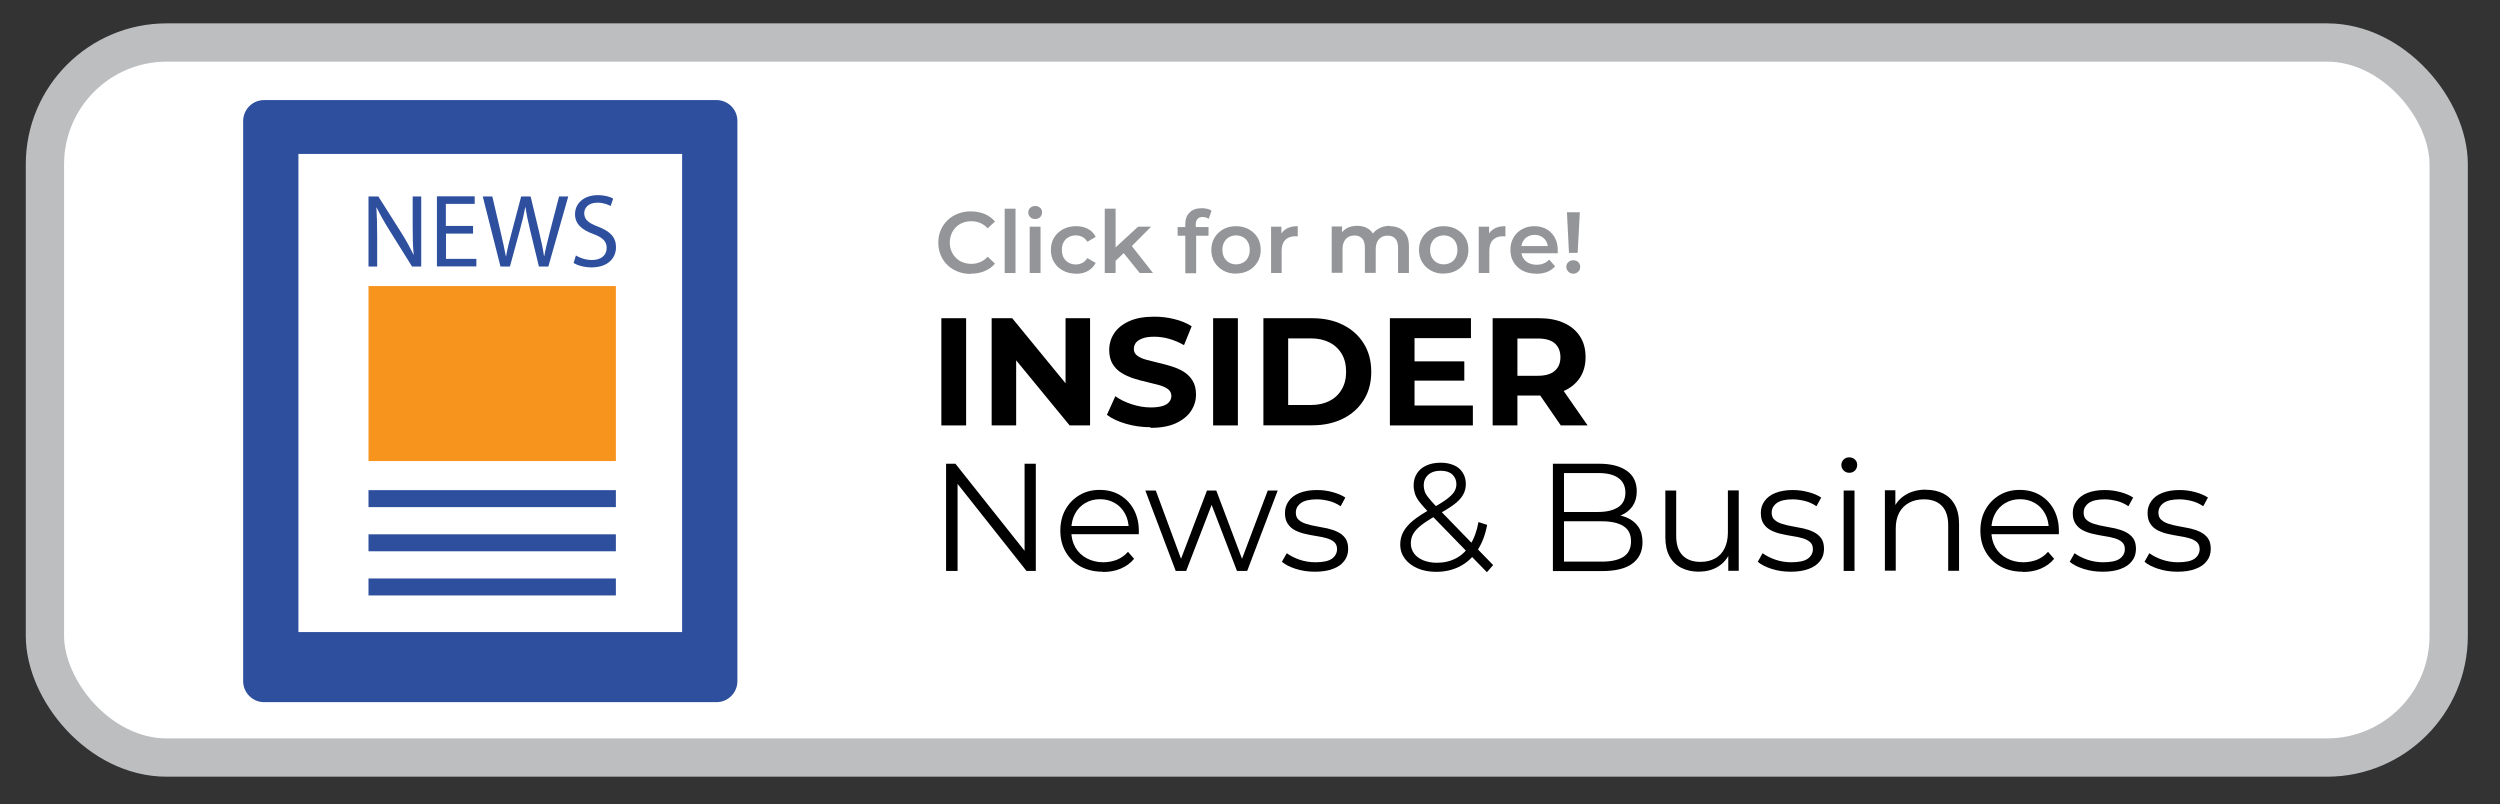 <?xml version="1.0" encoding="UTF-8"?>
<svg id="Layer_1" xmlns="http://www.w3.org/2000/svg" version="1.1" viewBox="0 0 195.86 63">
  <rect x="0" y="0" width="195.86" height="63" fill="#333333" stroke="none"/>
  <!-- Generator: Adobe Illustrator 29.1.0, SVG Export Plug-In . SVG Version: 2.1.0 Build 142)  -->
  <defs>
    <style>
      .st0 {
        fill: #fff;
        stroke: #bcbec0;
        stroke-miterlimit: 10;
        stroke-width: 3px;
      }

      .st1 {
        fill: #939598;
      }

      .st2 {
        fill: #f7941d;
      }

      .st3 {
        fill: #2d4f9e;
      }
    </style>
  </defs>
  <rect class="st0" x="3.52" y="3.33" width="188.32" height="56.02" rx="9.54" ry="9.54"/>
  <g>
    <path d="M73.75,33.33v-8.4h1.94v8.4h-1.94Z"/>
    <path d="M77.69,33.33v-8.4h1.61l4.96,6.05h-.78v-6.05h1.92v8.4h-1.6l-4.97-6.05h.78v6.05h-1.92Z"/>
    <path d="M90.14,33.47c-.67,0-1.32-.09-1.93-.27-.62-.18-1.11-.41-1.49-.7l.66-1.46c.36.26.79.47,1.28.63.49.16.99.25,1.49.25.38,0,.69-.04.93-.11.24-.08.41-.18.52-.32.11-.14.17-.29.17-.47,0-.22-.09-.4-.26-.53-.18-.13-.41-.24-.7-.32-.29-.08-.61-.16-.95-.24-.35-.08-.7-.17-1.04-.28-.35-.11-.67-.26-.95-.43s-.52-.41-.7-.7c-.18-.29-.27-.66-.27-1.1,0-.48.13-.92.39-1.31.26-.4.65-.71,1.18-.95s1.18-.35,1.97-.35c.53,0,1.05.06,1.56.19.51.12.96.31,1.36.56l-.6,1.48c-.39-.22-.79-.39-1.18-.5-.39-.11-.78-.16-1.15-.16s-.68.04-.92.13c-.24.09-.41.2-.52.34-.1.14-.16.3-.16.49,0,.22.09.39.26.52.18.13.41.24.7.32.29.08.61.16.95.24s.7.17,1.04.28.67.24.95.42c.29.18.52.41.7.7.18.29.27.65.27,1.09,0,.47-.13.9-.4,1.3-.26.39-.66.71-1.18.95-.52.24-1.19.36-1.99.36Z"/>
    <path d="M95.04,33.33v-8.4h1.94v8.4h-1.94Z"/>
    <path d="M98.98,33.33v-8.4h3.82c.91,0,1.72.17,2.41.52.7.35,1.24.83,1.63,1.46.39.62.59,1.36.59,2.22s-.2,1.59-.59,2.21c-.39.63-.94,1.12-1.63,1.46-.7.35-1.5.52-2.41.52h-3.82ZM100.92,31.73h1.78c.56,0,1.05-.11,1.46-.32s.73-.51.96-.91c.23-.39.34-.85.34-1.38s-.11-1-.34-1.39c-.23-.39-.55-.69-.96-.9s-.9-.32-1.46-.32h-1.78v5.21Z"/>
    <path d="M110.82,31.77h4.57v1.56h-6.5v-8.4h6.35v1.56h-4.42v5.28ZM110.68,28.31h4.04v1.51h-4.04v-1.51Z"/>
    <path d="M116.94,33.33v-8.4h3.64c.75,0,1.4.12,1.94.37.54.24.96.59,1.26,1.05s.44,1,.44,1.63-.15,1.16-.44,1.61c-.3.45-.72.8-1.26,1.04-.54.24-1.19.36-1.94.36h-2.56l.86-.85v3.19h-1.94ZM118.88,30.35l-.86-.91h2.45c.6,0,1.05-.13,1.34-.39.3-.26.44-.62.44-1.07s-.15-.82-.44-1.08c-.3-.26-.74-.38-1.34-.38h-2.45l.86-.92v4.76ZM122.28,33.33l-2.1-3.05h2.08l2.12,3.05h-2.1Z"/>
    <path d="M74.12,44.73v-8.4h.73l5.8,7.3h-.38v-7.3h.88v8.4h-.73l-5.78-7.3h.38v7.3h-.89Z"/>
    <path d="M86.38,44.79c-.66,0-1.23-.14-1.73-.41-.5-.28-.88-.66-1.16-1.14-.28-.48-.42-1.04-.42-1.66s.13-1.18.4-1.66c.27-.48.64-.86,1.1-1.13.47-.28.99-.41,1.58-.41s1.12.13,1.58.4c.46.27.82.64,1.09,1.13.26.48.4,1.04.4,1.67,0,.04,0,.08,0,.13s0,.09,0,.14h-5.48v-.64h5.03l-.34.25c0-.46-.1-.86-.29-1.22-.2-.36-.46-.63-.8-.83-.34-.2-.72-.3-1.16-.3s-.82.1-1.16.3c-.34.2-.61.48-.8.84-.19.36-.29.77-.29,1.24v.13c0,.48.11.9.32,1.27.21.36.51.65.89.85s.81.31,1.3.31c.38,0,.74-.07,1.07-.2.33-.14.62-.34.86-.62l.48.55c-.28.34-.63.59-1.05.77-.42.18-.88.26-1.39.26Z"/>
    <path d="M92.11,44.73l-2.38-6.3h.82l2.16,5.84h-.37l2.22-5.84h.73l2.2,5.84h-.37l2.2-5.84h.78l-2.39,6.3h-.8l-2.11-5.5h.25l-2.12,5.5h-.8Z"/>
    <path d="M103,44.79c-.52,0-1.01-.07-1.48-.22-.46-.15-.83-.33-1.09-.56l.38-.67c.26.19.58.36.98.5.4.14.82.21,1.26.21.6,0,1.03-.09,1.3-.28.26-.19.4-.44.4-.75,0-.23-.07-.41-.22-.55-.15-.13-.34-.23-.58-.3-.24-.07-.51-.13-.8-.17-.3-.05-.59-.1-.88-.17-.29-.06-.56-.16-.8-.28s-.43-.29-.58-.51c-.15-.22-.22-.5-.22-.86s.1-.65.29-.92c.19-.27.47-.49.85-.64s.83-.23,1.36-.23c.41,0,.82.05,1.22.16.41.11.74.25,1.01.43l-.37.68c-.28-.19-.58-.33-.9-.41-.32-.08-.64-.13-.96-.13-.57,0-.99.1-1.25.29-.27.2-.4.45-.4.75,0,.24.07.43.22.56.15.14.34.24.59.32.24.08.51.14.8.19s.58.11.88.17c.29.07.56.16.8.28s.44.28.59.49c.15.21.22.49.22.83,0,.37-.1.69-.31.95-.2.27-.5.48-.89.62-.39.15-.86.22-1.41.22Z"/>
    <path d="M112.52,44.8c-.54,0-1.03-.09-1.45-.27-.42-.18-.76-.43-1-.75-.24-.32-.37-.69-.37-1.12,0-.36.08-.69.24-.99s.42-.6.77-.89c.36-.29.83-.6,1.42-.92.5-.28.9-.52,1.18-.73s.49-.4.61-.59c.12-.19.18-.39.18-.61,0-.31-.11-.56-.32-.76-.21-.19-.51-.29-.91-.29-.42,0-.75.11-.98.32-.23.21-.35.49-.35.82,0,.17.03.33.08.48.05.15.15.32.3.5.15.18.35.42.62.7l4.44,4.57-.49.56-4.63-4.76c-.28-.3-.5-.55-.67-.77-.16-.22-.28-.43-.34-.63-.06-.2-.1-.41-.1-.64,0-.36.09-.67.26-.94.17-.27.42-.48.74-.62.32-.15.7-.22,1.13-.22.39,0,.73.07,1.03.2s.52.32.68.57.25.55.25.9c0,.3-.07.59-.22.85-.15.26-.39.52-.73.77s-.79.53-1.37.85c-.5.28-.9.54-1.19.77s-.5.46-.62.68c-.12.22-.18.46-.18.73,0,.3.09.57.26.8.17.23.41.4.72.53.31.12.66.19,1.06.19.56,0,1.06-.12,1.5-.35.44-.23.81-.58,1.11-1.06.3-.47.52-1.06.65-1.78l.68.22c-.15.8-.41,1.47-.78,2.02s-.82.96-1.37,1.24-1.16.42-1.85.42Z"/>
    <path d="M121.66,44.73v-8.4h3.62c.94,0,1.66.19,2.18.56s.77.91.77,1.6c0,.46-.11.84-.32,1.15-.21.31-.5.55-.86.71s-.76.24-1.19.24l.2-.29c.54,0,1,.08,1.39.25.39.16.69.41.91.73.22.32.32.73.32,1.21,0,.71-.26,1.26-.79,1.66-.52.39-1.31.59-2.37.59h-3.86ZM122.54,44h2.96c.74,0,1.3-.13,1.69-.38.39-.25.59-.65.59-1.21s-.2-.94-.59-1.19c-.39-.25-.96-.38-1.69-.38h-3.06v-.73h2.77c.67,0,1.19-.13,1.57-.38s.56-.64.56-1.14-.19-.89-.56-1.15-.89-.38-1.57-.38h-2.68v6.94Z"/>
    <path d="M133.13,44.79c-.54,0-1-.1-1.4-.3-.4-.2-.71-.5-.93-.9s-.33-.9-.33-1.5v-3.66h.85v3.56c0,.67.17,1.18.5,1.52s.8.51,1.4.51c.44,0,.82-.09,1.15-.27.32-.18.57-.44.74-.79s.26-.76.26-1.24v-3.3h.85v6.3h-.82v-1.73l.13.31c-.2.46-.51.83-.93,1.09-.42.26-.91.39-1.47.39Z"/>
    <path d="M140.28,44.79c-.52,0-1.01-.07-1.48-.22-.46-.15-.83-.33-1.09-.56l.38-.67c.26.19.58.36.98.5.4.14.82.21,1.26.21.6,0,1.03-.09,1.3-.28.26-.19.4-.44.4-.75,0-.23-.07-.41-.22-.55-.15-.13-.34-.23-.58-.3-.24-.07-.51-.13-.8-.17-.3-.05-.59-.1-.88-.17-.29-.06-.56-.16-.8-.28s-.43-.29-.58-.51c-.15-.22-.22-.5-.22-.86s.1-.65.29-.92c.19-.27.47-.49.85-.64s.83-.23,1.36-.23c.41,0,.82.05,1.22.16.41.11.74.25,1.01.43l-.37.68c-.28-.19-.58-.33-.9-.41-.32-.08-.64-.13-.96-.13-.57,0-.99.1-1.25.29-.27.2-.4.45-.4.75,0,.24.07.43.22.56.15.14.34.24.59.32.24.08.51.14.8.19s.58.11.88.17c.29.07.56.16.8.28s.44.28.59.49c.15.21.22.49.22.83,0,.37-.1.69-.31.95-.2.27-.5.48-.89.62-.39.15-.86.22-1.41.22Z"/>
    <path d="M144.88,37.04c-.18,0-.32-.06-.44-.18s-.18-.26-.18-.43.06-.31.18-.43.27-.17.44-.17.32.06.44.17c.12.11.18.25.18.42s-.06.32-.17.44c-.12.12-.27.18-.45.18ZM144.44,44.73v-6.3h.85v6.3h-.85Z"/>
    <path d="M150.89,38.37c.51,0,.96.1,1.35.29.39.2.69.49.91.89.22.4.33.9.33,1.51v3.66h-.85v-3.58c0-.66-.17-1.17-.5-1.51-.33-.34-.8-.51-1.4-.51-.45,0-.84.09-1.17.27-.33.18-.59.44-.77.78-.18.34-.27.75-.27,1.23v3.31h-.85v-6.3h.82v1.73l-.13-.32c.2-.46.52-.81.96-1.07.44-.26.96-.39,1.57-.39Z"/>
    <path d="M158.46,44.79c-.66,0-1.23-.14-1.73-.41-.5-.28-.88-.66-1.16-1.14-.28-.48-.42-1.04-.42-1.66s.13-1.18.4-1.66c.27-.48.64-.86,1.1-1.13.47-.28.99-.41,1.58-.41s1.12.13,1.58.4c.46.27.82.64,1.09,1.13.26.48.4,1.04.4,1.67,0,.04,0,.08,0,.13,0,.04,0,.09,0,.14h-5.48v-.64h5.03l-.34.25c0-.46-.1-.86-.29-1.22-.2-.36-.46-.63-.8-.83-.34-.2-.72-.3-1.16-.3s-.82.1-1.16.3c-.34.2-.61.48-.8.84-.19.36-.29.77-.29,1.24v.13c0,.48.11.9.32,1.27s.51.65.89.85.81.31,1.3.31c.38,0,.74-.07,1.07-.2.33-.14.62-.34.86-.62l.48.55c-.28.34-.63.59-1.05.77-.42.18-.88.26-1.39.26Z"/>
    <path d="M164.72,44.79c-.52,0-1.01-.07-1.48-.22-.46-.15-.83-.33-1.09-.56l.38-.67c.26.19.58.36.98.5.4.14.82.21,1.26.21.6,0,1.03-.09,1.3-.28.26-.19.4-.44.4-.75,0-.23-.07-.41-.22-.55-.15-.13-.34-.23-.58-.3-.24-.07-.51-.13-.8-.17-.3-.05-.59-.1-.88-.17-.29-.06-.56-.16-.8-.28s-.43-.29-.58-.51c-.15-.22-.22-.5-.22-.86s.1-.65.29-.92c.19-.27.47-.49.85-.64s.83-.23,1.36-.23c.41,0,.82.05,1.22.16.41.11.74.25,1.01.43l-.37.68c-.28-.19-.58-.33-.9-.41-.32-.08-.64-.13-.96-.13-.57,0-.99.1-1.25.29-.27.2-.4.45-.4.75,0,.24.07.43.22.56.15.14.34.24.59.32.24.08.51.14.8.19s.58.11.88.17c.29.07.56.16.8.28s.44.28.59.49c.15.21.22.49.22.83,0,.37-.1.69-.31.95-.2.27-.5.48-.89.62-.39.15-.86.22-1.41.22Z"/>
    <path d="M170.58,44.79c-.52,0-1.01-.07-1.48-.22-.46-.15-.83-.33-1.09-.56l.38-.67c.26.19.58.36.98.5.4.14.82.21,1.26.21.6,0,1.03-.09,1.3-.28.26-.19.4-.44.4-.75,0-.23-.07-.41-.22-.55-.15-.13-.34-.23-.58-.3-.24-.07-.51-.13-.8-.17-.3-.05-.59-.1-.88-.17-.29-.06-.56-.16-.8-.28s-.43-.29-.58-.51c-.15-.22-.22-.5-.22-.86s.1-.65.29-.92c.19-.27.47-.49.85-.64s.83-.23,1.36-.23c.41,0,.82.05,1.22.16.41.11.74.25,1.01.43l-.37.68c-.28-.19-.58-.33-.9-.41-.32-.08-.64-.13-.96-.13-.57,0-.99.1-1.25.29-.27.2-.4.45-.4.75,0,.24.07.43.22.56.15.14.34.24.59.32.24.08.51.14.8.19s.58.11.88.17c.29.07.56.16.8.28s.44.28.59.49c.15.21.22.49.22.83,0,.37-.1.69-.31.95-.2.27-.5.48-.89.62-.39.15-.86.22-1.41.22Z"/>
  </g>
  <g>
    <path class="st1" d="M76.05,21.46c-.36,0-.7-.06-1.01-.18-.31-.12-.58-.29-.81-.51-.23-.22-.41-.48-.53-.78-.13-.3-.19-.63-.19-.98s.06-.68.19-.98c.13-.3.31-.56.54-.78.23-.22.5-.39.81-.51.31-.12.65-.18,1.01-.18.39,0,.75.07,1.07.2.32.13.59.33.82.59l-.57.54c-.17-.19-.36-.32-.58-.42-.21-.09-.44-.14-.69-.14s-.48.04-.68.12c-.21.08-.39.2-.54.35-.15.15-.27.33-.35.53-.08.2-.13.43-.13.67s.04.47.13.67c.08.2.2.38.35.53.15.15.33.27.54.35.21.08.43.12.68.12s.48-.05.69-.14c.21-.09.41-.23.58-.42l.57.54c-.22.26-.49.46-.82.59-.32.14-.68.2-1.07.2Z"/>
    <path class="st1" d="M78.71,21.39v-5.04h.85v5.04h-.85Z"/>
    <path class="st1" d="M81.1,17.16c-.16,0-.29-.05-.39-.15-.1-.1-.15-.22-.15-.36s.05-.27.15-.36c.1-.1.23-.15.39-.15s.29.05.39.14c.1.09.15.21.15.35,0,.15-.05.28-.15.38-.1.1-.23.15-.39.15ZM80.67,21.39v-3.63h.85v3.63h-.85Z"/>
    <path class="st1" d="M84.3,21.44c-.38,0-.72-.08-1.02-.24-.3-.16-.53-.38-.7-.66-.17-.28-.25-.6-.25-.96s.08-.68.25-.96c.17-.28.4-.5.7-.66.3-.16.64-.24,1.02-.24.35,0,.66.07.93.21.27.14.47.35.61.63l-.65.38c-.11-.17-.24-.3-.4-.38-.16-.08-.33-.12-.51-.12-.21,0-.4.05-.56.14-.17.09-.3.22-.39.39-.1.17-.14.37-.14.61s.05.44.14.61c.1.17.23.3.39.39s.36.14.56.14c.18,0,.35-.04.51-.12.16-.08.29-.21.4-.38l.65.38c-.14.27-.35.48-.61.63-.27.15-.58.22-.93.22Z"/>
    <path class="st1" d="M86.55,21.39v-5.04h.85v5.04h-.85ZM87.24,20.58l.02-1.07,1.9-1.75h1.02l-1.61,1.62-.45.37-.88.83ZM89.29,21.39l-1.32-1.64.54-.68,1.82,2.32h-1.03Z"/>
    <path class="st1" d="M92.26,18.47v-.68h2.42v.68h-2.42ZM92.86,21.39v-3.83c0-.38.11-.69.34-.91.22-.23.54-.34.96-.34.15,0,.29.02.42.05.13.03.25.08.34.15l-.23.64c-.06-.05-.14-.09-.22-.11-.08-.02-.17-.04-.25-.04-.18,0-.31.05-.4.15-.09.1-.14.24-.14.44v.41l.03.38v3.03h-.85Z"/>
    <path class="st1" d="M96.83,21.44c-.37,0-.7-.08-.99-.24-.29-.16-.52-.38-.69-.66-.17-.28-.25-.6-.25-.96s.08-.68.25-.96c.17-.28.4-.5.69-.66.29-.16.62-.24.99-.24s.71.08,1,.24c.29.16.52.38.69.65.17.28.25.6.25.96s-.08.68-.25.96c-.17.28-.39.5-.69.66-.29.16-.63.24-1,.24ZM96.83,20.71c.21,0,.39-.05.56-.14s.29-.22.38-.39c.09-.17.14-.37.14-.6s-.05-.44-.14-.61c-.09-.17-.22-.3-.38-.39-.16-.09-.35-.14-.55-.14s-.39.05-.55.14c-.16.09-.29.22-.38.39-.1.17-.14.37-.14.61s.05.43.14.6c.1.17.22.3.38.39.16.09.34.14.55.14Z"/>
    <path class="st1" d="M99.58,21.39v-3.63h.81v1l-.1-.29c.11-.24.28-.43.51-.56.23-.13.52-.19.87-.19v.81s-.07-.01-.1-.02c-.03,0-.06,0-.1,0-.32,0-.58.09-.77.28s-.29.47-.29.84v1.76h-.85Z"/>
    <path class="st1" d="M108.89,17.72c.29,0,.55.06.77.17.22.11.4.29.53.52.13.23.19.53.19.9v2.08h-.85v-1.97c0-.32-.07-.56-.21-.72-.14-.16-.34-.24-.6-.24-.19,0-.35.04-.49.12s-.25.2-.33.36c-.08.16-.12.36-.12.6v1.84h-.85v-1.97c0-.32-.07-.56-.21-.72-.14-.16-.34-.24-.6-.24-.19,0-.35.04-.49.12s-.25.2-.33.36c-.08.16-.12.36-.12.6v1.84h-.85v-3.63h.81v.96l-.14-.29c.12-.24.3-.41.53-.54.23-.12.5-.18.8-.18.34,0,.64.08.89.25.25.17.42.42.5.76l-.33-.12c.12-.27.31-.49.58-.65.27-.16.59-.24.94-.24Z"/>
    <path class="st1" d="M113.1,21.44c-.37,0-.7-.08-.99-.24-.29-.16-.52-.38-.69-.66-.17-.28-.25-.6-.25-.96s.08-.68.25-.96c.17-.28.4-.5.69-.66.29-.16.62-.24.99-.24s.71.08,1,.24c.29.16.52.38.69.65.17.28.25.6.25.96s-.08.68-.25.96c-.17.28-.39.5-.69.66-.29.16-.63.24-1,.24ZM113.1,20.71c.21,0,.39-.05.56-.14s.29-.22.38-.39c.09-.17.14-.37.14-.6s-.05-.44-.14-.61c-.09-.17-.22-.3-.38-.39-.16-.09-.35-.14-.55-.14s-.39.05-.55.14c-.16.09-.29.22-.38.39-.1.17-.14.37-.14.61s.05.43.14.6c.1.17.22.3.38.39.16.09.34.14.55.14Z"/>
    <path class="st1" d="M115.85,21.39v-3.63h.81v1l-.1-.29c.11-.24.28-.43.51-.56.23-.13.52-.19.87-.19v.81s-.07-.01-.1-.02c-.03,0-.06,0-.1,0-.32,0-.58.09-.77.28s-.29.47-.29.84v1.76h-.85Z"/>
    <path class="st1" d="M120.34,21.44c-.4,0-.76-.08-1.06-.24-.3-.16-.53-.38-.7-.66-.17-.28-.25-.6-.25-.96s.08-.68.24-.96c.16-.28.38-.5.67-.66.28-.16.61-.24.97-.24s.67.08.94.23c.28.15.49.37.65.65s.24.61.24.99c0,.04,0,.08,0,.12,0,.05,0,.09,0,.13h-3.02v-.56h2.58l-.33.18c0-.21-.04-.39-.13-.55-.09-.16-.21-.28-.37-.37-.16-.09-.34-.14-.54-.14s-.39.05-.55.14c-.16.09-.28.22-.37.38-.09.16-.13.35-.13.57v.14c0,.22.05.41.15.58.1.17.24.3.42.39s.39.14.63.14c.2,0,.39-.03.55-.1.16-.06.31-.16.44-.3l.46.52c-.16.19-.37.34-.61.44-.25.1-.53.15-.85.15Z"/>
    <path class="st1" d="M123.26,21.44c-.16,0-.29-.05-.39-.16-.1-.1-.16-.23-.16-.37s.05-.27.16-.37c.1-.1.23-.15.39-.15s.29.05.39.15c.1.1.15.23.15.37s-.05.27-.15.37c-.1.1-.23.16-.39.16ZM122.92,19.81l-.16-3.18h1.01l-.17,3.18h-.67Z"/>
  </g>
  <rect class="st2" x="28.87" y="22.41" width="19.38" height="13.71"/>
  <path class="st3" d="M56.14,7.84H20.69c-.91,0-1.64.74-1.64,1.64v43.89c0,.9.74,1.64,1.64,1.64h35.44c.91,0,1.64-.74,1.64-1.64V9.48c0-.91-.73-1.64-1.64-1.64ZM53.44,49.52h-30.06V12.06h30.06v37.46Z"/>
  <rect class="st3" x="28.87" y="38.4" width="19.38" height="1.33"/>
  <rect class="st3" x="28.87" y="41.86" width="19.38" height="1.33"/>
  <rect class="st3" x="28.87" y="45.32" width="19.38" height="1.33"/>
  <g>
    <path class="st3" d="M28.87,20.88v-5.49h.77l1.76,2.78c.41.64.72,1.22.99,1.78h.02c-.07-.74-.08-1.41-.08-2.26v-2.3h.67v5.49h-.72l-1.74-2.79c-.38-.61-.75-1.24-1.03-1.83h-.02c.04.7.06,1.36.06,2.27v2.35h-.67Z"/>
    <path class="st3" d="M37.07,18.3h-2.13v1.98h2.38v.59h-3.09v-5.49h2.96v.59h-2.26v1.73h2.13v.59Z"/>
    <path class="st3" d="M39.21,20.88l-1.39-5.49h.75l.65,2.78c.16.68.31,1.37.41,1.9h.02c.09-.55.26-1.2.45-1.91l.73-2.77h.74l.67,2.79c.15.65.3,1.3.38,1.88h.02c.11-.6.27-1.21.44-1.9l.72-2.77h.72l-1.56,5.49h-.74l-.69-2.86c-.17-.7-.28-1.24-.36-1.79h-.02c-.1.55-.22,1.08-.42,1.79l-.78,2.86h-.74Z"/>
    <path class="st3" d="M45.11,20.01c.32.2.78.36,1.27.36.72,0,1.15-.38,1.15-.94,0-.51-.29-.81-1.03-1.09-.9-.32-1.45-.78-1.45-1.56,0-.86.71-1.49,1.78-1.49.56,0,.97.13,1.21.27l-.2.58c-.18-.1-.55-.26-1.04-.26-.75,0-1.03.45-1.03.82,0,.51.33.77,1.09,1.06.93.36,1.4.81,1.4,1.61,0,.85-.63,1.58-1.92,1.58-.53,0-1.11-.15-1.4-.35l.18-.59Z"/>
  </g>
</svg>